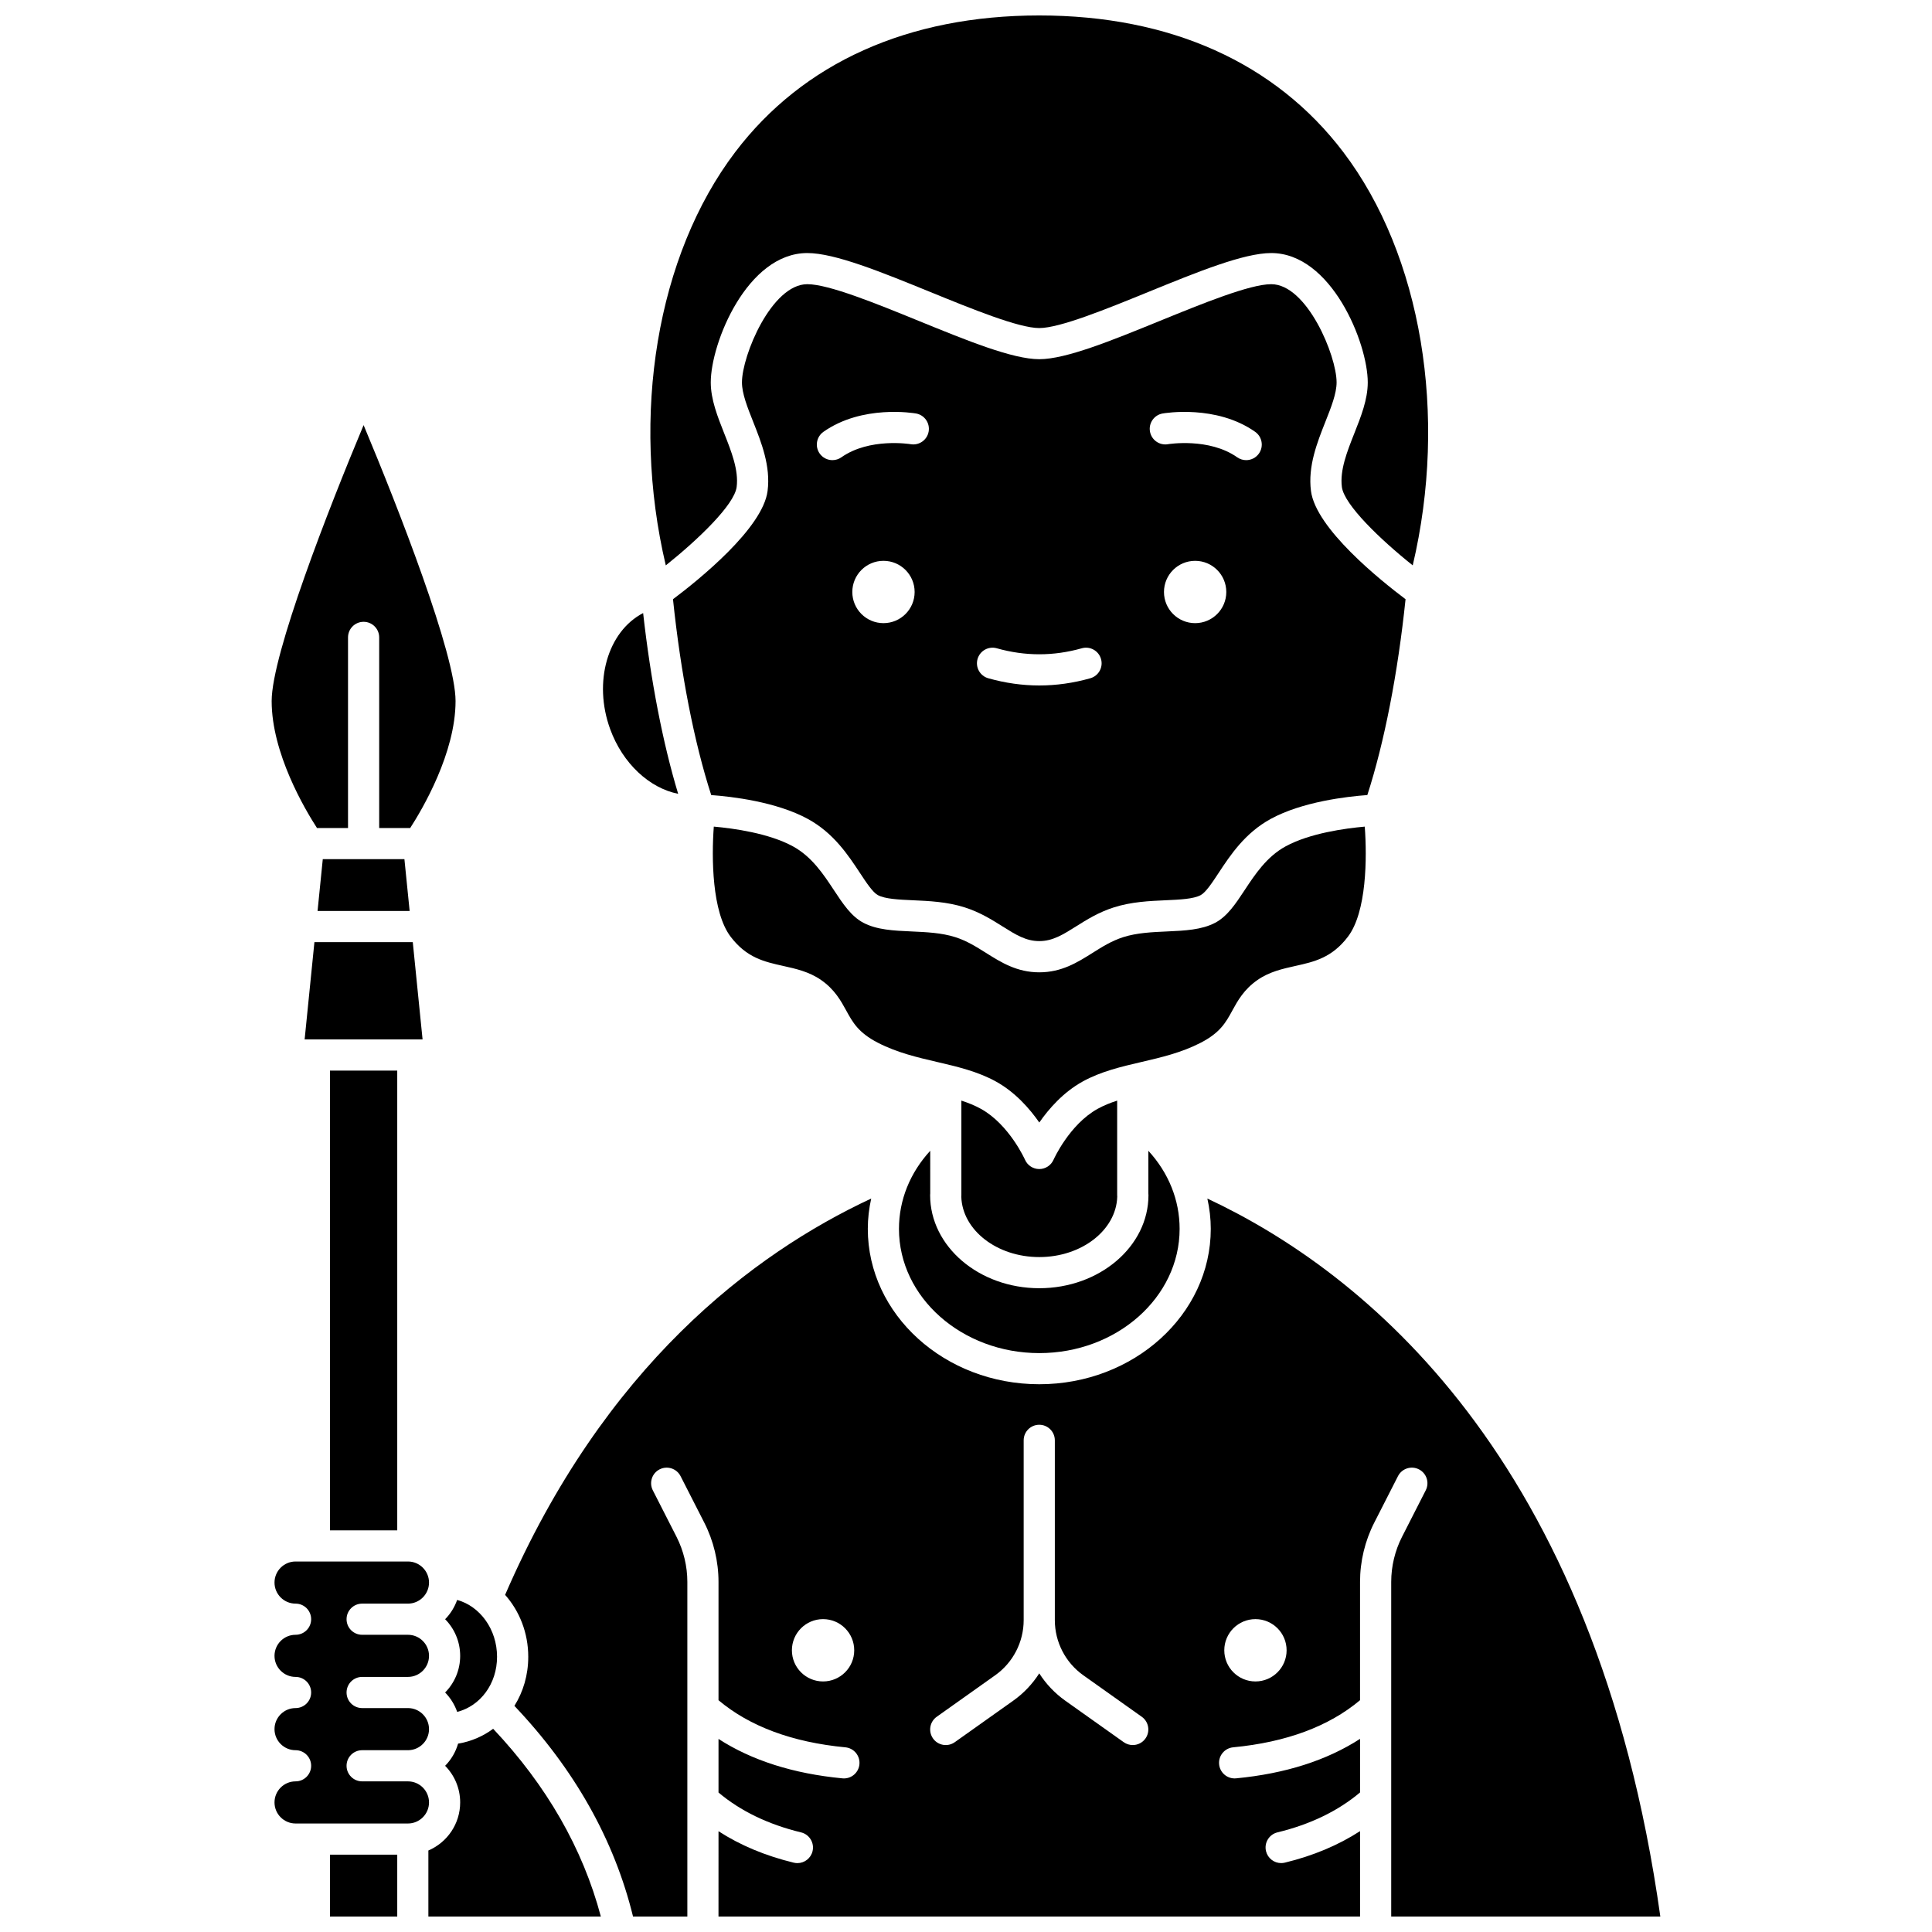 <?xml version="1.0" encoding="UTF-8"?>
<!-- Uploaded to: SVG Repo, www.svgrepo.com, Generator: SVG Repo Mixer Tools -->
<svg width="800px" height="800px" version="1.1" viewBox="144 144 512 512" xmlns="http://www.w3.org/2000/svg">
 <defs>
  <clipPath id="d">
   <path d="m316 148.09h207v145.91h-207z"/>
  </clipPath>
  <clipPath id="c">
   <path d="m257 602h47v49.902h-47z"/>
  </clipPath>
  <clipPath id="b">
   <path d="m277 461h308v190.9h-308z"/>
  </clipPath>
  <clipPath id="a">
   <path d="m231 635h19v16.902h-19z"/>
  </clipPath>
 </defs>
 <path d="m265.95 582.82c0 3.781-1.523 7.211-3.988 9.711 1.422 1.441 2.516 3.199 3.199 5.144 6.129-1.582 10.562-7.422 10.562-14.605 0-7.285-4.512-13.398-10.574-15.074-0.684 1.934-1.773 3.68-3.184 5.113 2.461 2.5 3.984 5.93 3.984 9.711z"/>
 <path d="m516.49 302.8c-6.695-5.031-23.797-18.758-25.07-28.695-0.84-6.566 1.637-12.812 3.82-18.324 1.527-3.856 2.973-7.5 2.973-10.441 0-7.129-7.867-26.027-17.32-26.027-5.676 0-18.34 5.168-29.512 9.723-12.801 5.223-24.895 10.156-31.961 10.156-7.066 0-19.16-4.934-31.961-10.156-11.172-4.559-23.836-9.723-29.512-9.723-9.453 0-17.32 18.898-17.32 26.027 0 2.945 1.441 6.586 2.973 10.441 2.184 5.508 4.66 11.754 3.82 18.324-1.27 9.934-18.371 23.664-25.07 28.695 2.055 19.688 5.609 37.914 10.133 51.902 5.43 0.395 17.223 1.754 25.613 6.328 6.816 3.719 10.688 9.59 13.801 14.309 1.676 2.543 3.406 5.168 4.754 5.879 1.953 1.031 5.512 1.191 9.281 1.359 4.254 0.188 9.078 0.402 13.738 1.891 4.055 1.293 7.219 3.285 10.012 5.039 3.461 2.176 6.191 3.894 9.742 3.894s6.281-1.719 9.742-3.894c2.793-1.758 5.957-3.746 10.012-5.039 4.66-1.488 9.484-1.703 13.738-1.891 3.769-0.168 7.328-0.324 9.281-1.359 1.348-0.711 3.078-3.34 4.754-5.883 3.109-4.719 6.984-10.59 13.797-14.309 8.391-4.578 20.184-5.934 25.613-6.328 4.519-13.98 8.074-32.203 10.129-51.898zm-138.36 6.34c-4.562 0-8.258-3.699-8.258-8.258 0-4.562 3.699-8.258 8.258-8.258 4.562 0 8.258 3.699 8.258 8.258 0 4.562-3.695 8.258-8.258 8.258zm11.973-50.777c-0.395 2.242-2.527 3.738-4.773 3.352-0.188-0.031-10.918-1.762-18.352 3.473-0.723 0.508-1.551 0.754-2.375 0.754-1.297 0-2.574-0.609-3.379-1.75-1.312-1.863-0.867-4.441 0.996-5.754 10.305-7.262 23.957-4.957 24.531-4.859 2.246 0.395 3.746 2.539 3.352 4.785zm42.836 65.383c-4.477 1.27-9.023 1.91-13.516 1.91-4.492 0-9.039-0.645-13.516-1.91-2.195-0.621-3.469-2.902-2.848-5.098 0.625-2.195 2.906-3.469 5.098-2.848 7.488 2.121 15.039 2.121 22.527 0 2.199-0.621 4.477 0.656 5.098 2.848 0.629 2.195-0.648 4.477-2.844 5.098zm27.785-14.605c-4.562 0-8.258-3.699-8.258-8.258 0-4.562 3.699-8.258 8.258-8.258 4.562 0 8.258 3.699 8.258 8.258 0 4.562-3.699 8.258-8.258 8.258zm16.906-44.949c-0.805 1.141-2.082 1.75-3.379 1.75-0.82 0-1.652-0.246-2.375-0.754-7.461-5.258-18.246-3.492-18.352-3.473-2.246 0.387-4.379-1.121-4.769-3.363-0.391-2.242 1.105-4.375 3.348-4.773 0.578-0.102 14.227-2.402 24.531 4.859 1.863 1.312 2.309 3.887 0.996 5.754z"/>
 <path d="m323.72 354.37c-4.055-13.402-7.281-30.035-9.285-47.902-9.375 4.867-13.305 18.238-8.727 30.777 3.32 9.102 10.418 15.629 18.012 17.125z"/>
 <path d="m236.23 363.43v-50.516c0-2.281 1.848-4.129 4.129-4.129s4.129 1.848 4.129 4.129v50.516h8.219c3.207-4.965 12.02-19.859 12.02-33.645 0-12.395-15.195-51.238-24.367-73.129-9.172 21.891-24.367 60.738-24.367 73.133 0 13.828 8.805 28.688 12.016 33.645z"/>
 <g clip-path="url(#d)">
  <path d="m339.22 273.06c0.57-4.457-1.398-9.426-3.305-14.23-1.746-4.41-3.555-8.965-3.555-13.484 0-10.473 9.664-34.285 25.582-34.285 7.297 0 19.602 5.019 32.633 10.336 10.965 4.473 23.395 9.543 28.84 9.543 5.445 0 17.875-5.07 28.84-9.543 13.027-5.316 25.336-10.336 32.633-10.336 15.918 0 25.582 23.812 25.582 34.285 0 4.519-1.809 9.078-3.555 13.484-1.906 4.805-3.875 9.773-3.305 14.23 0.602 4.691 10.172 13.91 18.777 20.77 9.371-39.742 2.379-82.152-18.395-109.52-17.98-23.691-45.844-36.215-80.578-36.215s-62.598 12.523-80.582 36.219c-20.773 27.371-27.766 69.781-18.391 109.52 8.609-6.863 18.18-16.078 18.777-20.773z"/>
 </g>
 <path d="m253.39 393.68h-26.066l-2.594 25.781h31.254z"/>
 <path d="m390.52 448.97c-5.332 5.797-8.285 13.027-8.285 20.695 0 18.152 16.684 32.922 37.188 32.922 20.504 0 37.188-14.77 37.188-32.922 0-7.668-2.953-14.898-8.285-20.695v11.293c0.016 0.152 0.027 0.309 0.027 0.465 0 13.598-12.977 24.664-28.93 24.664s-28.93-11.062-28.93-24.664c0-0.156 0.008-0.316 0.027-0.469z"/>
 <path d="m434.89 437.85c-7.504 4.152-11.652 13.402-11.691 13.492-0.66 1.496-2.144 2.469-3.781 2.469h-0.008c-1.641-0.004-3.121-0.973-3.777-2.477-0.039-0.082-4.188-9.332-11.691-13.484-1.594-0.883-3.332-1.578-5.168-2.18v25.062c0 0.137-0.008 0.273-0.02 0.41 0.273 8.855 9.438 15.996 20.664 15.996s20.391-7.141 20.664-15.996c-0.012-0.133-0.02-0.27-0.02-0.406v-25.062c-1.84 0.594-3.578 1.293-5.172 2.176z"/>
 <path d="m470.57 411.82c1.445-2.633 3.082-5.617 6.699-8.125 3.148-2.184 6.641-2.957 10.012-3.707 4.977-1.105 9.68-2.152 13.93-7.746 4.988-6.566 5.078-20.934 4.465-29.18-5.191 0.461-14.578 1.742-20.977 5.234-5.008 2.731-8.113 7.445-10.859 11.602-2.352 3.566-4.574 6.938-7.789 8.637-3.594 1.898-8.055 2.098-12.777 2.309-3.922 0.176-7.981 0.355-11.594 1.508-3.055 0.977-5.519 2.523-8.125 4.164-4.035 2.539-8.207 5.16-14.137 5.16-5.93 0-10.102-2.625-14.137-5.16-2.609-1.641-5.07-3.188-8.125-4.164-3.613-1.152-7.672-1.332-11.594-1.508-4.723-0.211-9.184-0.41-12.777-2.309-3.215-1.699-5.438-5.07-7.789-8.637-2.742-4.16-5.848-8.871-10.859-11.605-6.398-3.492-15.781-4.773-20.973-5.234-0.609 8.254-0.512 22.633 4.461 29.18 4.25 5.598 8.953 6.641 13.93 7.746 3.375 0.75 6.863 1.523 10.012 3.707 3.617 2.508 5.254 5.492 6.699 8.125 1.723 3.144 3.215 5.859 8.391 8.527 5.094 2.625 10.484 3.879 15.699 5.094 5.277 1.227 10.73 2.496 15.59 5.184 5.113 2.828 8.934 7.199 11.477 10.852 2.539-3.656 6.363-8.023 11.477-10.852 4.856-2.688 10.312-3.957 15.59-5.184 5.215-1.211 10.605-2.465 15.699-5.094 5.168-2.664 6.66-5.379 8.383-8.523z"/>
 <g clip-path="url(#c)">
  <path d="m265.4 606.08c-0.648 2.242-1.84 4.254-3.438 5.875 2.465 2.5 3.988 5.93 3.988 9.711 0 5.711-3.477 10.625-8.426 12.734v17.504h45.707c-4.773-17.996-14.344-34.699-28.539-49.758-2.695 1.996-5.848 3.367-9.293 3.934z"/>
 </g>
 <path d="m231.45 427.72h17.824v121.84h-17.824z"/>
 <g clip-path="url(#b)">
  <path d="m515.56 551.26c-1.883 3.688-2.875 7.824-2.875 11.965v88.676h71.32c-17.164-122.21-79.047-171.07-120.04-190.27 0.582 2.625 0.902 5.312 0.902 8.027 0 22.707-20.387 41.18-45.445 41.18s-45.445-18.473-45.445-41.18c0-2.719 0.32-5.406 0.902-8.031-31.395 14.637-70.812 44.461-97.02 105.03 3.793 4.273 6.133 10.051 6.133 16.406 0 4.856-1.348 9.316-3.672 13.012 15.91 16.762 26.473 35.512 31.438 55.824h14.395v-88.676c0-4.141-0.996-8.277-2.875-11.965l-6.277-12.309c-1.035-2.031-0.23-4.519 1.801-5.555 2.031-1.035 4.519-0.23 5.555 1.801l6.277 12.309c2.473 4.844 3.777 10.277 3.777 15.719v31.352c8.242 6.938 19.547 11.141 33.625 12.484 2.269 0.215 3.934 2.231 3.719 4.504-0.203 2.137-2 3.738-4.106 3.738-0.133 0-0.266-0.008-0.398-0.02-13.016-1.242-24.027-4.75-32.84-10.449v14.203c5.812 4.898 13.164 8.457 21.879 10.566 2.215 0.535 3.578 2.769 3.043 4.984-0.457 1.891-2.148 3.16-4.012 3.16-0.32 0-0.648-0.039-0.973-0.117-7.516-1.82-14.188-4.617-19.938-8.336l-0.004 22.605h170.02v-22.629c-5.75 3.723-12.414 6.531-19.938 8.352-0.328 0.078-0.652 0.117-0.973 0.117-1.863 0-3.551-1.27-4.012-3.16-0.535-2.215 0.824-4.449 3.043-4.984 8.715-2.109 16.059-5.676 21.879-10.578v-14.199c-8.82 5.703-19.824 9.219-32.844 10.461-0.133 0.012-0.266 0.02-0.398 0.02-2.106 0-3.902-1.602-4.106-3.738-0.219-2.269 1.449-4.285 3.719-4.504 14.078-1.344 25.379-5.551 33.625-12.488v-31.344c0-5.441 1.305-10.875 3.777-15.719l6.277-12.309c1.035-2.031 3.527-2.84 5.555-1.801 2.031 1.035 2.84 3.523 1.801 5.555zm-153.44 38.34c-4.562 0-8.258-3.699-8.258-8.258 0-4.562 3.699-8.258 8.258-8.258 4.562 0 8.258 3.699 8.258 8.258 0.004 4.559-3.695 8.258-8.258 8.258zm85.438 15.121c-0.805 1.133-2.078 1.738-3.371 1.738-0.828 0-1.66-0.246-2.387-0.762l-15.496-11c-2.777-1.973-5.102-4.441-6.891-7.238-1.789 2.797-4.113 5.269-6.891 7.238l-15.496 11c-1.859 1.32-4.438 0.883-5.758-0.977-1.32-1.859-0.883-4.438 0.977-5.758l15.496-11c4.723-3.352 7.543-8.812 7.543-14.605v-47.652c0-2.281 1.848-4.129 4.129-4.129s4.129 1.848 4.129 4.129v47.652c0 5.793 2.82 11.254 7.543 14.605l15.496 11c1.859 1.32 2.297 3.898 0.977 5.758zm29.148-15.121c-4.562 0-8.258-3.699-8.258-8.258 0-4.562 3.699-8.258 8.258-8.258 4.562 0 8.258 3.699 8.258 8.258 0.004 4.559-3.695 8.258-8.258 8.258z"/>
 </g>
 <path d="m252.11 616.08h-12.141c-2.281 0-4.129-1.848-4.129-4.129s1.848-4.129 4.129-4.129h12.141c3.078 0 5.582-2.504 5.582-5.582 0-3.078-2.504-5.582-5.582-5.582h-12.141c-2.281 0-4.129-1.848-4.129-4.129s1.848-4.129 4.129-4.129h12.141c3.078 0 5.582-2.504 5.582-5.582 0-3.078-2.504-5.582-5.582-5.582h-12.141c-2.281 0-4.129-1.848-4.129-4.129s1.848-4.129 4.129-4.129h12.141c3.078 0 5.582-2.504 5.582-5.582 0-3.078-2.504-5.582-5.582-5.582h-29.781c-3.078 0-5.582 2.504-5.582 5.582 0 3.078 2.504 5.582 5.582 5.582 2.281 0 4.129 1.848 4.129 4.129s-1.848 4.129-4.129 4.129c-3.078 0-5.582 2.504-5.582 5.582 0 3.078 2.504 5.582 5.582 5.582 2.281 0 4.129 1.848 4.129 4.129s-1.848 4.129-4.129 4.129c-3.078 0-5.582 2.504-5.582 5.582 0 3.078 2.504 5.582 5.582 5.582 2.281 0 4.129 1.848 4.129 4.129s-1.848 4.129-4.129 4.129c-3.078 0-5.582 2.504-5.582 5.582 0 3.078 2.504 5.582 5.582 5.582h29.781c3.078 0 5.582-2.504 5.582-5.582 0-3.082-2.504-5.582-5.582-5.582z"/>
 <g clip-path="url(#a)">
  <path d="m231.45 635.5h17.824v16.402h-17.824z"/>
 </g>
 <path d="m229.54 371.69-1.383 13.727h24.402l-1.383-13.727z"/>
</svg>